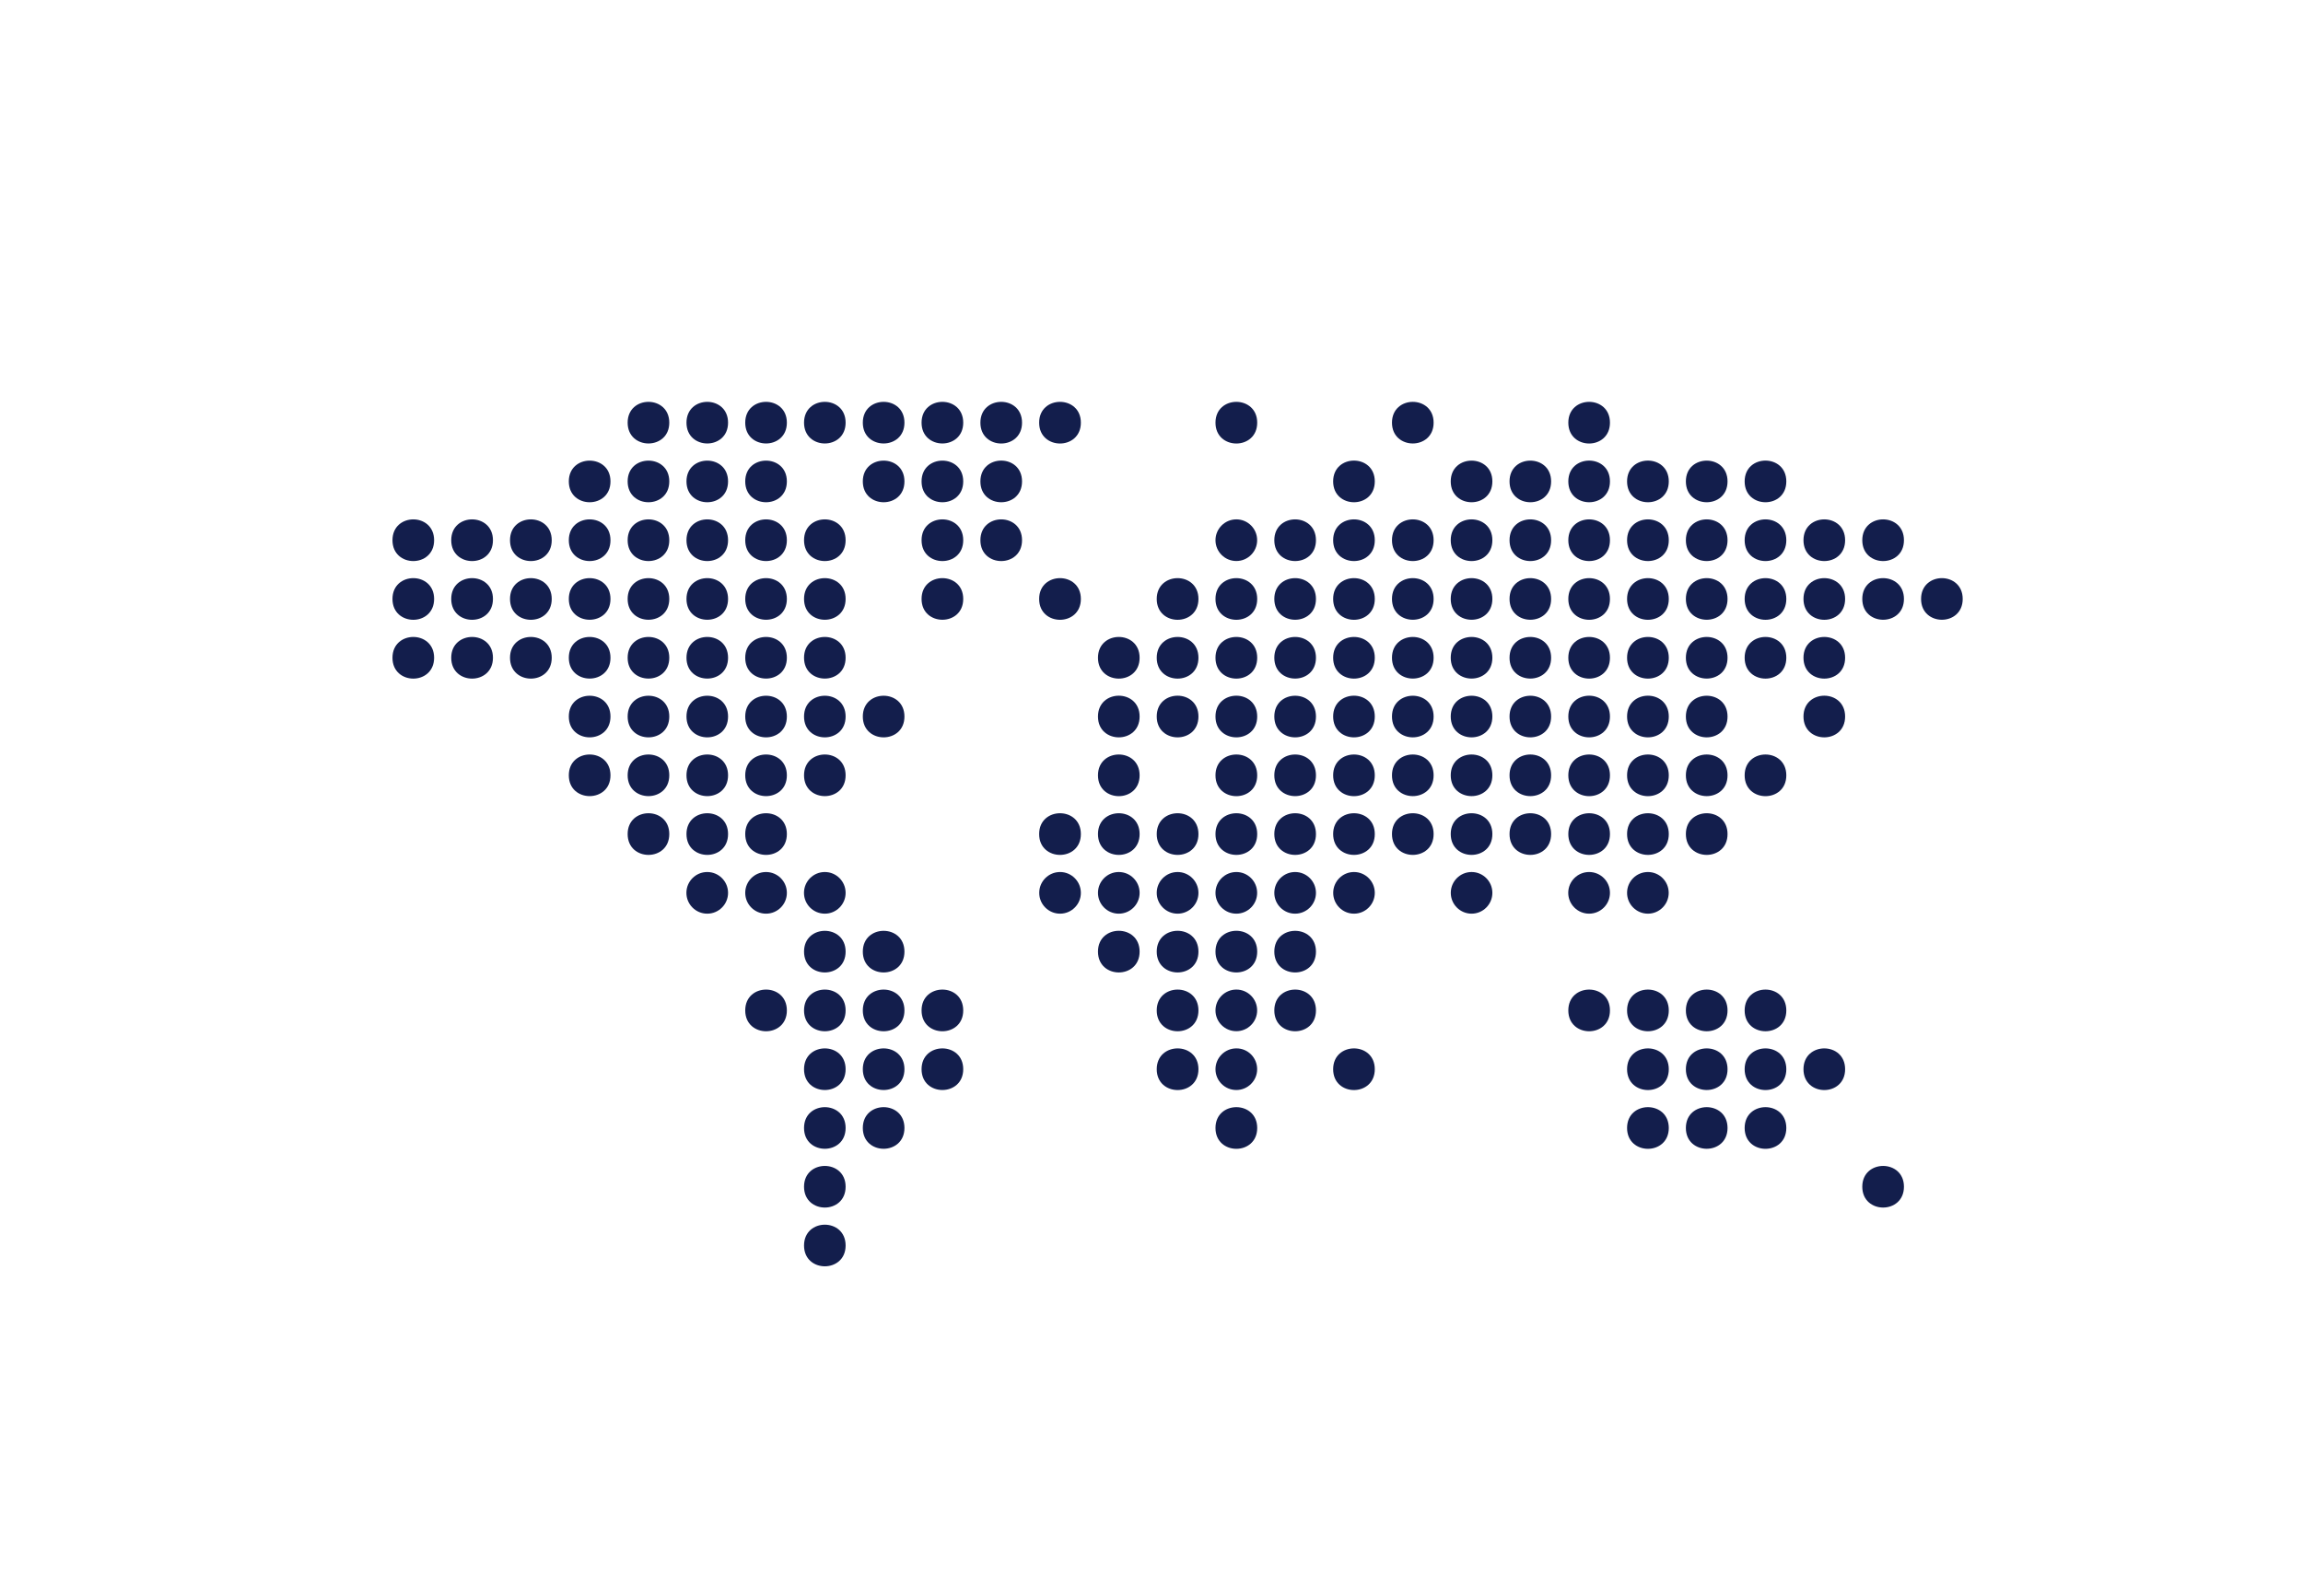 <?xml version="1.0" encoding="UTF-8"?>
<svg xmlns="http://www.w3.org/2000/svg" xmlns:xlink="http://www.w3.org/1999/xlink" width="88px" height="61px" viewBox="0 0 88 61" version="1.1">
  <title>kunden</title>
  <defs>
    <filter x="-31.0%" y="-31.0%" width="162.0%" height="162.0%" filterUnits="objectBoundingBox" id="filter-1">
      <feOffset dx="0" dy="0" in="SourceAlpha" result="shadowOffsetOuter1"></feOffset>
      <feGaussianBlur stdDeviation="8" in="shadowOffsetOuter1" result="shadowBlurOuter1"></feGaussianBlur>
      <feColorMatrix values="0 0 0 0 0   0 0 0 0 0   0 0 0 0 0  0 0 0 0.102 0" type="matrix" in="shadowBlurOuter1" result="shadowMatrixOuter1"></feColorMatrix>
      <feMerge>
        <feMergeNode in="shadowMatrixOuter1"></feMergeNode>
        <feMergeNode in="SourceGraphic"></feMergeNode>
      </feMerge>
    </filter>
  </defs>
  <g id="Design" stroke="none" stroke-width="1" fill="none" fill-rule="evenodd">
    <g id="Homepage---Desktop---1280px" transform="translate(-755, -4538)" fill="#131E4C" fill-rule="nonzero">
      <g id="WIr-sind" transform="translate(160, 4378)">
        <g id="content/trustelements" transform="translate(520, 142)">
          <g id="content/trusticon" filter="url(#filter-1)" transform="translate(70, 0)">
            <g id="Welt" transform="translate(19.997, 33.359)">
              <path d="M10.577,0.796 C10.577,1.856 8.986,1.856 8.986,0.796 C8.986,-0.265 10.577,-0.265 10.577,0.796" id="Path"></path>
              <path d="M12.823,0.796 C12.823,1.856 11.234,1.856 11.234,0.796 C11.234,-0.265 12.823,-0.265 12.823,0.796" id="Path"></path>
              <path d="M15.07,0.796 C15.07,1.856 13.479,1.856 13.479,0.796 C13.479,-0.265 15.07,-0.265 15.07,0.796" id="Path"></path>
              <path d="M17.315,0.796 C17.315,1.856 15.726,1.856 15.726,0.796 C15.726,-0.265 17.315,-0.265 17.315,0.796" id="Path"></path>
              <path d="M19.563,0.796 C19.563,1.856 17.972,1.856 17.972,0.796 C17.972,-0.265 19.563,-0.265 19.563,0.796" id="Path"></path>
              <path d="M21.809,0.796 C21.809,1.856 20.217,1.856 20.217,0.796 C20.217,-0.265 21.809,-0.265 21.809,0.796" id="Path"></path>
              <path d="M24.056,0.796 C24.056,1.858 22.465,1.858 22.465,0.796 C22.465,-0.265 24.056,-0.265 24.056,0.796" id="Path"></path>
              <path d="M26.304,0.796 C26.304,1.858 24.71,1.858 24.71,0.796 C24.71,-0.265 26.304,-0.265 26.304,0.796" id="Path"></path>
              <path d="M33.042,0.796 C33.042,1.858 31.448,1.858 31.448,0.796 C31.448,-0.265 33.042,-0.265 33.042,0.796" id="Path"></path>
              <path d="M39.783,0.796 C39.783,1.856 38.192,1.856 38.192,0.796 C38.192,-0.265 39.783,-0.265 39.783,0.796" id="Path"></path>
              <path d="M46.521,0.796 C46.521,1.858 44.93,1.858 44.93,0.796 C44.93,-0.265 46.521,-0.265 46.521,0.796" id="Path"></path>
              <path d="M8.33,3.041 C8.33,4.103 6.738,4.103 6.738,3.041 C6.738,1.982 8.33,1.982 8.33,3.041" id="Path"></path>
              <path d="M10.577,3.041 C10.577,4.103 8.986,4.103 8.986,3.041 C8.986,1.982 10.577,1.982 10.577,3.041" id="Path"></path>
              <path d="M12.823,3.041 C12.823,4.103 11.234,4.103 11.234,3.041 C11.234,1.982 12.823,1.982 12.823,3.041" id="Path"></path>
              <path d="M15.07,3.041 C15.07,4.103 13.479,4.103 13.479,3.041 C13.479,1.982 15.07,1.982 15.07,3.041" id="Path"></path>
              <path d="M19.563,3.041 C19.563,4.103 17.972,4.103 17.972,3.041 C17.972,1.982 19.563,1.982 19.563,3.041" id="Path"></path>
              <path d="M21.809,3.041 C21.809,4.103 20.217,4.103 20.217,3.041 C20.217,1.982 21.809,1.982 21.809,3.041" id="Path"></path>
              <path d="M24.056,3.041 C24.056,4.103 22.465,4.103 22.465,3.041 C22.465,1.98 24.056,1.98 24.056,3.041" id="Path"></path>
              <path d="M37.535,3.041 C37.535,4.103 35.944,4.103 35.944,3.041 C35.944,1.98 37.535,1.98 37.535,3.041" id="Path"></path>
              <path d="M42.028,3.041 C42.028,4.103 40.437,4.103 40.437,3.041 C40.437,1.982 42.028,1.982 42.028,3.041" id="Path"></path>
              <path d="M44.273,3.041 C44.273,4.103 42.684,4.103 42.684,3.041 C42.684,1.982 44.273,1.982 44.273,3.041" id="Path"></path>
              <path d="M46.521,3.041 C46.521,4.103 44.93,4.103 44.93,3.041 C44.93,1.98 46.521,1.98 46.521,3.041" id="Path"></path>
              <path d="M48.769,3.041 C48.769,4.103 47.175,4.103 47.175,3.041 C47.175,1.98 48.769,1.98 48.769,3.041" id="Path"></path>
              <path d="M51.014,3.041 C51.014,4.103 49.422,4.103 49.422,3.041 C49.422,1.982 51.014,1.982 51.014,3.041" id="Path"></path>
              <path d="M53.26,3.041 C53.26,4.103 51.668,4.103 51.668,3.041 C51.668,1.98 53.26,1.98 53.26,3.041" id="Path"></path>
              <path d="M1.591,5.289 C1.591,6.351 0,6.351 0,5.289 C0,4.227 1.591,4.227 1.591,5.289" id="Path"></path>
              <path d="M3.839,5.289 C3.839,6.351 2.245,6.351 2.245,5.289 C2.245,4.227 3.839,4.227 3.839,5.289" id="Path"></path>
              <path d="M6.085,5.289 C6.085,6.351 4.491,6.351 4.491,5.289 C4.491,4.227 6.085,4.227 6.085,5.289" id="Path"></path>
              <path d="M8.33,5.289 C8.33,6.351 6.738,6.351 6.738,5.289 C6.738,4.227 8.33,4.227 8.33,5.289" id="Path"></path>
              <path d="M10.577,5.289 C10.577,6.351 8.986,6.351 8.986,5.289 C8.986,4.227 10.577,4.227 10.577,5.289" id="Path"></path>
              <path d="M12.823,5.289 C12.823,6.351 11.234,6.351 11.234,5.289 C11.234,4.227 12.823,4.227 12.823,5.289" id="Path"></path>
              <path d="M15.07,5.289 C15.07,6.351 13.479,6.351 13.479,5.289 C13.479,4.227 15.07,4.227 15.07,5.289" id="Path"></path>
              <path d="M17.315,5.289 C17.315,6.351 15.726,6.351 15.726,5.289 C15.726,4.227 17.315,4.227 17.315,5.289" id="Path"></path>
              <path d="M21.809,5.289 C21.809,6.351 20.217,6.351 20.217,5.289 C20.217,4.227 21.809,4.227 21.809,5.289" id="Path"></path>
              <path d="M24.056,5.289 C24.056,6.351 22.465,6.351 22.465,5.289 C22.465,4.227 24.056,4.227 24.056,5.289" id="Path"></path>
              <path d="M33.04,5.289 C33.04,5.727 32.683,6.084 32.245,6.084 C31.804,6.084 31.448,5.727 31.448,5.289 C31.448,4.848 31.807,4.492 32.245,4.492 C32.686,4.492 33.04,4.848 33.04,5.289 L33.04,5.289 Z" id="Path"></path>
              <path d="M35.287,5.289 C35.287,6.351 33.696,6.351 33.696,5.289 C33.696,4.227 35.287,4.227 35.287,5.289" id="Path"></path>
              <path d="M37.535,5.289 C37.535,6.351 35.944,6.351 35.944,5.289 C35.944,4.227 37.535,4.227 37.535,5.289" id="Path"></path>
              <path d="M39.783,5.289 C39.783,6.351 38.192,6.351 38.192,5.289 C38.192,4.227 39.783,4.227 39.783,5.289" id="Path"></path>
              <path d="M42.028,5.289 C42.028,6.351 40.437,6.351 40.437,5.289 C40.437,4.227 42.028,4.227 42.028,5.289" id="Path"></path>
              <path d="M44.273,5.289 C44.273,6.351 42.684,6.351 42.684,5.289 C42.684,4.227 44.273,4.227 44.273,5.289" id="Path"></path>
              <path d="M46.521,5.289 C46.521,6.351 44.93,6.351 44.93,5.289 C44.93,4.227 46.521,4.227 46.521,5.289" id="Path"></path>
              <path d="M48.769,5.289 C48.769,6.351 47.175,6.351 47.175,5.289 C47.175,4.227 48.769,4.227 48.769,5.289" id="Path"></path>
              <path d="M51.014,5.289 C51.014,6.351 49.422,6.351 49.422,5.289 C49.422,4.227 51.014,4.227 51.014,5.289" id="Path"></path>
              <path d="M53.26,5.289 C53.26,6.351 51.668,6.351 51.668,5.289 C51.668,4.227 53.26,4.227 53.26,5.289" id="Path"></path>
              <path d="M55.507,5.289 C55.507,6.351 53.916,6.351 53.916,5.289 C53.916,4.227 55.507,4.227 55.507,5.289" id="Path"></path>
              <path d="M1.591,7.534 C1.591,8.596 0,8.596 0,7.534 C0,6.473 1.591,6.473 1.591,7.534" id="Path"></path>
              <path d="M3.839,7.534 C3.839,8.596 2.245,8.596 2.245,7.534 C2.245,6.473 3.839,6.473 3.839,7.534" id="Path"></path>
              <path d="M6.085,7.534 C6.085,8.596 4.491,8.596 4.491,7.534 C4.491,6.473 6.085,6.473 6.085,7.534" id="Path"></path>
              <path d="M8.33,7.534 C8.33,8.594 6.738,8.594 6.738,7.534 C6.738,6.473 8.33,6.473 8.33,7.534" id="Path"></path>
              <path d="M10.577,7.534 C10.577,8.594 8.986,8.594 8.986,7.534 C8.986,6.473 10.577,6.473 10.577,7.534" id="Path"></path>
              <path d="M12.823,7.534 C12.823,8.594 11.234,8.594 11.234,7.534 C11.234,6.473 12.823,6.473 12.823,7.534" id="Path"></path>
              <path d="M15.07,7.534 C15.07,8.594 13.479,8.594 13.479,7.534 C13.479,6.473 15.07,6.473 15.07,7.534" id="Path"></path>
              <path d="M17.315,7.534 C17.315,8.594 15.726,8.594 15.726,7.534 C15.726,6.473 17.315,6.473 17.315,7.534" id="Path"></path>
              <path d="M21.809,7.534 C21.809,8.594 20.217,8.594 20.217,7.534 C20.217,6.473 21.809,6.473 21.809,7.534" id="Path"></path>
              <path d="M26.304,7.534 C26.304,8.596 24.71,8.596 24.71,7.534 C24.71,6.473 26.304,6.473 26.304,7.534" id="Path"></path>
              <path d="M30.797,7.534 C30.797,8.596 29.203,8.596 29.203,7.534 C29.203,6.473 30.797,6.473 30.797,7.534" id="Path"></path>
              <path d="M33.042,7.534 C33.042,8.596 31.448,8.596 31.448,7.534 C31.448,6.473 33.042,6.473 33.042,7.534" id="Path"></path>
              <path d="M35.287,7.534 C35.287,8.594 33.696,8.594 33.696,7.534 C33.696,6.473 35.287,6.473 35.287,7.534" id="Path"></path>
              <path d="M37.535,7.534 C37.535,8.596 35.944,8.596 35.944,7.534 C35.944,6.473 37.535,6.473 37.535,7.534" id="Path"></path>
              <path d="M39.783,7.534 C39.783,8.594 38.192,8.594 38.192,7.534 C38.192,6.473 39.783,6.473 39.783,7.534" id="Path"></path>
              <path d="M42.028,7.534 C42.028,8.594 40.437,8.594 40.437,7.534 C40.437,6.473 42.028,6.473 42.028,7.534" id="Path"></path>
              <path d="M44.273,7.534 C44.273,8.594 42.684,8.594 42.684,7.534 C42.684,6.473 44.273,6.473 44.273,7.534" id="Path"></path>
              <path d="M46.521,7.534 C46.521,8.596 44.93,8.596 44.93,7.534 C44.93,6.473 46.521,6.473 46.521,7.534" id="Path"></path>
              <path d="M48.769,7.534 C48.769,8.596 47.175,8.596 47.175,7.534 C47.175,6.473 48.769,6.473 48.769,7.534" id="Path"></path>
              <path d="M51.014,7.534 C51.014,8.594 49.422,8.594 49.422,7.534 C49.422,6.473 51.014,6.473 51.014,7.534" id="Path"></path>
              <path d="M53.26,7.534 C53.26,8.596 51.668,8.596 51.668,7.534 C51.668,6.473 53.26,6.473 53.26,7.534" id="Path"></path>
              <path d="M55.507,7.534 C55.507,8.596 53.916,8.596 53.916,7.534 C53.916,6.473 55.507,6.473 55.507,7.534" id="Path"></path>
              <path d="M1.591,9.782 C1.591,10.844 0,10.844 0,9.782 C0,8.721 1.591,8.721 1.591,9.782" id="Path"></path>
              <path d="M3.839,9.782 C3.839,10.844 2.245,10.844 2.245,9.782 C2.245,8.721 3.839,8.721 3.839,9.782" id="Path"></path>
              <path d="M6.085,9.782 C6.085,10.844 4.491,10.844 4.491,9.782 C4.491,8.721 6.085,8.721 6.085,9.782" id="Path"></path>
              <path d="M8.33,9.782 C8.33,10.842 6.738,10.842 6.738,9.782 C6.738,8.721 8.33,8.721 8.33,9.782" id="Path"></path>
              <path d="M10.577,9.782 C10.577,10.842 8.986,10.842 8.986,9.782 C8.986,8.721 10.577,8.721 10.577,9.782" id="Path"></path>
              <path d="M12.823,9.782 C12.823,10.842 11.234,10.842 11.234,9.782 C11.234,8.721 12.823,8.721 12.823,9.782" id="Path"></path>
              <path d="M15.07,9.782 C15.07,10.842 13.479,10.842 13.479,9.782 C13.479,8.721 15.07,8.721 15.07,9.782" id="Path"></path>
              <path d="M17.315,9.782 C17.315,10.842 15.726,10.842 15.726,9.782 C15.726,8.721 17.315,8.721 17.315,9.782" id="Path"></path>
              <path d="M28.549,9.782 C28.549,10.844 26.958,10.844 26.958,9.782 C26.958,8.721 28.549,8.721 28.549,9.782" id="Path"></path>
              <path d="M30.797,9.782 C30.797,10.844 29.203,10.844 29.203,9.782 C29.203,8.721 30.797,8.721 30.797,9.782" id="Path"></path>
              <path d="M33.042,9.782 C33.042,10.844 31.448,10.844 31.448,9.782 C31.448,8.721 33.042,8.721 33.042,9.782" id="Path"></path>
              <path d="M35.287,9.782 C35.287,10.842 33.696,10.842 33.696,9.782 C33.696,8.721 35.287,8.721 35.287,9.782" id="Path"></path>
              <path d="M37.535,9.782 C37.535,10.844 35.944,10.844 35.944,9.782 C35.944,8.721 37.535,8.721 37.535,9.782" id="Path"></path>
              <path d="M39.783,9.782 C39.783,10.842 38.192,10.842 38.192,9.782 C38.192,8.721 39.783,8.721 39.783,9.782" id="Path"></path>
              <path d="M42.028,9.782 C42.028,10.842 40.437,10.842 40.437,9.782 C40.437,8.721 42.028,8.721 42.028,9.782" id="Path"></path>
              <path d="M44.273,9.782 C44.273,10.842 42.684,10.842 42.684,9.782 C42.684,8.721 44.273,8.721 44.273,9.782" id="Path"></path>
              <path d="M46.521,9.782 C46.521,10.844 44.93,10.844 44.93,9.782 C44.93,8.721 46.521,8.721 46.521,9.782" id="Path"></path>
              <path d="M48.769,9.782 C48.769,10.844 47.175,10.844 47.175,9.782 C47.175,8.721 48.769,8.721 48.769,9.782" id="Path"></path>
              <path d="M51.014,9.782 C51.014,10.842 49.422,10.842 49.422,9.782 C49.422,8.721 51.014,8.721 51.014,9.782" id="Path"></path>
              <path d="M53.26,9.782 C53.26,10.844 51.668,10.844 51.668,9.782 C51.668,8.721 53.26,8.721 53.26,9.782" id="Path"></path>
              <path d="M55.507,9.782 C55.507,10.844 53.916,10.844 53.916,9.782 C53.916,8.721 55.507,8.721 55.507,9.782" id="Path"></path>
              <path d="M8.33,12.028 C8.33,13.089 6.738,13.089 6.738,12.028 C6.738,10.968 8.33,10.968 8.33,12.028" id="Path"></path>
              <path d="M10.577,12.028 C10.577,13.089 8.986,13.089 8.986,12.028 C8.986,10.968 10.577,10.968 10.577,12.028" id="Path"></path>
              <path d="M12.823,12.028 C12.823,13.089 11.234,13.089 11.234,12.028 C11.234,10.968 12.823,10.968 12.823,12.028" id="Path"></path>
              <path d="M15.07,12.028 C15.07,13.089 13.479,13.089 13.479,12.028 C13.479,10.968 15.07,10.968 15.07,12.028" id="Path"></path>
              <path d="M17.315,12.028 C17.315,13.089 15.726,13.089 15.726,12.028 C15.726,10.968 17.315,10.968 17.315,12.028" id="Path"></path>
              <path d="M19.563,12.028 C19.563,13.089 17.972,13.089 17.972,12.028 C17.972,10.968 19.563,10.968 19.563,12.028" id="Path"></path>
              <path d="M28.549,12.028 C28.549,13.089 26.958,13.089 26.958,12.028 C26.958,10.966 28.549,10.966 28.549,12.028" id="Path"></path>
              <path d="M30.797,12.028 C30.797,13.089 29.203,13.089 29.203,12.028 C29.203,10.966 30.797,10.966 30.797,12.028" id="Path"></path>
              <path d="M33.042,12.028 C33.042,13.089 31.448,13.089 31.448,12.028 C31.448,10.966 33.042,10.966 33.042,12.028" id="Path"></path>
              <path d="M35.287,12.028 C35.287,13.089 33.696,13.089 33.696,12.028 C33.696,10.968 35.287,10.968 35.287,12.028" id="Path"></path>
              <path d="M37.535,12.028 C37.535,13.089 35.944,13.089 35.944,12.028 C35.944,10.966 37.535,10.966 37.535,12.028" id="Path"></path>
              <path d="M39.783,12.028 C39.783,13.089 38.192,13.089 38.192,12.028 C38.192,10.968 39.783,10.968 39.783,12.028" id="Path"></path>
              <path d="M42.028,12.028 C42.028,13.089 40.437,13.089 40.437,12.028 C40.437,10.968 42.028,10.968 42.028,12.028" id="Path"></path>
              <path d="M44.273,12.028 C44.273,13.089 42.684,13.089 42.684,12.028 C42.684,10.968 44.273,10.968 44.273,12.028" id="Path"></path>
              <path d="M46.521,12.028 C46.521,13.089 44.93,13.089 44.93,12.028 C44.93,10.966 46.521,10.966 46.521,12.028" id="Path"></path>
              <path d="M48.769,12.028 C48.769,13.089 47.175,13.089 47.175,12.028 C47.175,10.966 48.769,10.966 48.769,12.028" id="Path"></path>
              <path d="M51.014,12.028 C51.014,13.089 49.422,13.089 49.422,12.028 C49.422,10.968 51.014,10.968 51.014,12.028" id="Path"></path>
              <path d="M55.507,12.028 C55.507,13.089 53.916,13.089 53.916,12.028 C53.916,10.966 55.507,10.966 55.507,12.028" id="Path"></path>
              <path d="M8.33,14.275 C8.33,15.335 6.738,15.335 6.738,14.275 C6.738,13.214 8.33,13.214 8.33,14.275" id="Path"></path>
              <path d="M10.577,14.275 C10.577,15.335 8.986,15.335 8.986,14.275 C8.986,13.214 10.577,13.214 10.577,14.275" id="Path"></path>
              <path d="M12.823,14.275 C12.823,15.335 11.234,15.335 11.234,14.275 C11.234,13.214 12.823,13.214 12.823,14.275" id="Path"></path>
              <path d="M15.07,14.275 C15.07,15.335 13.479,15.335 13.479,14.275 C13.479,13.214 15.07,13.214 15.07,14.275" id="Path"></path>
              <path d="M17.315,14.275 C17.315,15.335 15.726,15.335 15.726,14.275 C15.726,13.214 17.315,13.214 17.315,14.275" id="Path"></path>
              <path d="M28.549,14.275 C28.549,15.337 26.958,15.337 26.958,14.275 C26.958,13.214 28.549,13.214 28.549,14.275" id="Path"></path>
              <path d="M33.042,14.275 C33.042,15.337 31.448,15.337 31.448,14.275 C31.448,13.214 33.042,13.214 33.042,14.275" id="Path"></path>
              <path d="M35.287,14.275 C35.287,15.335 33.696,15.335 33.696,14.275 C33.696,13.214 35.287,13.214 35.287,14.275" id="Path"></path>
              <path d="M37.535,14.275 C37.535,15.337 35.944,15.337 35.944,14.275 C35.944,13.214 37.535,13.214 37.535,14.275" id="Path"></path>
              <path d="M39.783,14.275 C39.783,15.335 38.192,15.335 38.192,14.275 C38.192,13.214 39.783,13.214 39.783,14.275" id="Path"></path>
              <path d="M42.028,14.275 C42.028,15.335 40.437,15.335 40.437,14.275 C40.437,13.214 42.028,13.214 42.028,14.275" id="Path"></path>
              <path d="M44.273,14.275 C44.273,15.335 42.684,15.335 42.684,14.275 C42.684,13.214 44.273,13.214 44.273,14.275" id="Path"></path>
              <path d="M46.521,14.275 C46.521,15.337 44.93,15.337 44.93,14.275 C44.93,13.214 46.521,13.214 46.521,14.275" id="Path"></path>
              <path d="M48.769,14.275 C48.769,15.337 47.175,15.337 47.175,14.275 C47.175,13.214 48.769,13.214 48.769,14.275" id="Path"></path>
              <path d="M51.014,14.275 C51.014,15.335 49.422,15.335 49.422,14.275 C49.422,13.214 51.014,13.214 51.014,14.275" id="Path"></path>
              <path d="M53.26,14.275 C53.26,15.337 51.668,15.337 51.668,14.275 C51.668,13.214 53.26,13.214 53.26,14.275" id="Path"></path>
              <path d="M10.577,16.52 C10.577,17.582 8.986,17.582 8.986,16.52 C8.986,15.459 10.577,15.459 10.577,16.52" id="Path"></path>
              <path d="M12.823,16.52 C12.823,17.582 11.234,17.582 11.234,16.52 C11.234,15.459 12.823,15.459 12.823,16.52" id="Path"></path>
              <path d="M15.07,16.52 C15.07,17.582 13.479,17.582 13.479,16.52 C13.479,15.459 15.07,15.459 15.07,16.52" id="Path"></path>
              <path d="M26.304,16.52 C26.304,17.582 24.71,17.582 24.71,16.52 C24.71,15.459 26.304,15.459 26.304,16.52" id="Path"></path>
              <path d="M28.549,16.52 C28.549,17.582 26.958,17.582 26.958,16.52 C26.958,15.459 28.549,15.459 28.549,16.52" id="Path"></path>
              <path d="M30.797,16.52 C30.797,17.582 29.203,17.582 29.203,16.52 C29.203,15.459 30.797,15.459 30.797,16.52" id="Path"></path>
              <path d="M33.042,16.52 C33.042,17.582 31.448,17.582 31.448,16.52 C31.448,15.459 33.042,15.459 33.042,16.52" id="Path"></path>
              <path d="M35.287,16.52 C35.287,17.582 33.696,17.582 33.696,16.52 C33.696,15.459 35.287,15.459 35.287,16.52" id="Path"></path>
              <path d="M37.535,16.52 C37.535,17.582 35.944,17.582 35.944,16.52 C35.944,15.459 37.535,15.459 37.535,16.52" id="Path"></path>
              <path d="M39.783,16.52 C39.783,17.582 38.192,17.582 38.192,16.52 C38.192,15.459 39.783,15.459 39.783,16.52" id="Path"></path>
              <path d="M42.028,16.52 C42.028,17.582 40.437,17.582 40.437,16.52 C40.437,15.459 42.028,15.459 42.028,16.52" id="Path"></path>
              <path d="M44.273,16.52 C44.273,17.582 42.684,17.582 42.684,16.52 C42.684,15.459 44.273,15.459 44.273,16.52" id="Path"></path>
              <path d="M46.521,16.52 C46.521,17.582 44.93,17.582 44.93,16.52 C44.93,15.459 46.521,15.459 46.521,16.52" id="Path"></path>
              <path d="M48.769,16.52 C48.769,17.582 47.175,17.582 47.175,16.52 C47.175,15.459 48.769,15.459 48.769,16.52" id="Path"></path>
              <path d="M51.014,16.52 C51.014,17.582 49.422,17.582 49.422,16.52 C49.422,15.459 51.014,15.459 51.014,16.52" id="Path"></path>
              <path d="M12.823,18.768 C12.823,19.206 12.466,19.563 12.028,19.563 C11.587,19.563 11.231,19.206 11.231,18.768 C11.231,18.327 11.587,17.971 12.028,17.971 C12.466,17.971 12.823,18.327 12.823,18.768 Z" id="Path"></path>
              <path d="M15.07,18.768 C15.07,19.206 14.714,19.563 14.273,19.563 C13.835,19.563 13.479,19.206 13.479,18.768 C13.479,18.327 13.835,17.971 14.273,17.971 C14.714,17.971 15.07,18.327 15.07,18.768 Z" id="Path"></path>
              <path d="M17.315,18.768 C17.315,19.206 16.959,19.563 16.521,19.563 C16.08,19.563 15.724,19.206 15.724,18.768 C15.724,18.327 16.08,17.971 16.521,17.971 C16.959,17.971 17.315,18.327 17.315,18.768 Z" id="Path"></path>
              <path d="M26.304,18.768 C26.304,19.206 25.948,19.563 25.509,19.563 C25.069,19.563 24.713,19.206 24.713,18.768 C24.713,18.327 25.069,17.971 25.509,17.971 C25.945,17.971 26.304,18.327 26.304,18.768 Z" id="Path"></path>
              <path d="M28.549,18.768 C28.549,19.206 28.193,19.563 27.752,19.563 C27.314,19.563 26.958,19.206 26.958,18.768 C26.958,18.327 27.314,17.971 27.752,17.971 C28.193,17.971 28.549,18.327 28.549,18.768 Z" id="Path"></path>
              <path d="M30.797,18.768 C30.797,19.206 30.441,19.563 30,19.563 C29.559,19.563 29.203,19.206 29.203,18.768 C29.203,18.327 29.559,17.971 30,17.971 C30.438,17.971 30.797,18.327 30.797,18.768 Z" id="Path"></path>
              <path d="M33.04,18.768 C33.04,19.206 32.683,19.563 32.245,19.563 C31.804,19.563 31.448,19.206 31.448,18.768 C31.448,18.327 31.807,17.971 32.245,17.971 C32.686,17.971 33.04,18.327 33.04,18.768 Z" id="Path"></path>
              <path d="M35.287,18.768 C35.287,19.206 34.929,19.563 34.49,19.563 C34.052,19.563 33.696,19.206 33.696,18.768 C33.696,18.327 34.052,17.971 34.49,17.971 C34.931,17.971 35.287,18.327 35.287,18.768 Z" id="Path"></path>
              <path d="M37.535,18.768 C37.535,19.206 37.179,19.563 36.741,19.563 C36.303,19.563 35.946,19.206 35.946,18.768 C35.946,18.327 36.303,17.971 36.741,17.971 C37.179,17.971 37.535,18.327 37.535,18.768 Z" id="Path"></path>
              <path d="M42.028,18.768 C42.028,19.206 41.672,19.563 41.234,19.563 C40.795,19.563 40.439,19.206 40.439,18.768 C40.439,18.327 40.795,17.971 41.234,17.971 C41.672,17.971 42.028,18.327 42.028,18.768 Z" id="Path"></path>
              <path d="M46.521,18.768 C46.521,19.206 46.165,19.563 45.724,19.563 C45.286,19.563 44.927,19.206 44.927,18.768 C44.927,18.327 45.284,17.971 45.724,17.971 C46.165,17.971 46.521,18.327 46.521,18.768 Z" id="Path"></path>
              <path d="M48.766,18.768 C48.766,19.206 48.41,19.563 47.972,19.563 C47.533,19.563 47.175,19.206 47.175,18.768 C47.175,18.327 47.531,17.971 47.972,17.971 C48.412,17.971 48.766,18.327 48.766,18.768 Z" id="Path"></path>
              <path d="M17.315,21.013 C17.315,22.075 15.726,22.075 15.726,21.013 C15.726,19.954 17.315,19.954 17.315,21.013" id="Path"></path>
              <path d="M19.563,21.013 C19.563,22.075 17.972,22.075 17.972,21.013 C17.972,19.954 19.563,19.954 19.563,21.013" id="Path"></path>
              <path d="M28.549,21.013 C28.549,22.075 26.958,22.075 26.958,21.013 C26.958,19.952 28.549,19.952 28.549,21.013" id="Path"></path>
              <path d="M30.797,21.013 C30.797,22.075 29.203,22.075 29.203,21.013 C29.203,19.952 30.797,19.952 30.797,21.013" id="Path"></path>
              <path d="M33.042,21.013 C33.042,22.075 31.448,22.075 31.448,21.013 C31.448,19.952 33.042,19.952 33.042,21.013" id="Path"></path>
              <path d="M35.287,21.013 C35.287,22.075 33.696,22.075 33.696,21.013 C33.696,19.954 35.287,19.954 35.287,21.013" id="Path"></path>
              <path d="M17.315,23.261 C17.315,24.323 15.726,24.323 15.726,23.261 C15.726,22.199 17.315,22.199 17.315,23.261" id="Path"></path>
              <path d="M19.563,23.261 C19.563,24.323 17.972,24.323 17.972,23.261 C17.972,22.199 19.563,22.199 19.563,23.261" id="Path"></path>
              <path d="M15.07,23.261 C15.07,24.323 13.479,24.323 13.479,23.261 C13.479,22.199 15.07,22.199 15.07,23.261" id="Path"></path>
              <path d="M21.809,23.261 C21.809,24.323 20.217,24.323 20.217,23.261 C20.217,22.199 21.809,22.199 21.809,23.261" id="Path"></path>
              <path d="M30.797,23.261 C30.797,24.323 29.203,24.323 29.203,23.261 C29.203,22.199 30.797,22.199 30.797,23.261" id="Path"></path>
              <path d="M33.04,23.261 C33.04,23.699 32.683,24.055 32.245,24.055 C31.804,24.055 31.448,23.699 31.448,23.261 C31.448,22.82 31.807,22.464 32.245,22.464 C32.686,22.464 33.04,22.82 33.04,23.261 Z" id="Path"></path>
              <path d="M35.287,23.261 C35.287,24.323 33.696,24.323 33.696,23.261 C33.696,22.199 35.287,22.199 35.287,23.261" id="Path"></path>
              <path d="M46.521,23.261 C46.521,24.323 44.93,24.323 44.93,23.261 C44.93,22.199 46.521,22.199 46.521,23.261" id="Path"></path>
              <path d="M48.769,23.261 C48.769,24.323 47.175,24.323 47.175,23.261 C47.175,22.199 48.769,22.199 48.769,23.261" id="Path"></path>
              <path d="M51.014,23.261 C51.014,24.323 49.422,24.323 49.422,23.261 C49.422,22.199 51.014,22.199 51.014,23.261" id="Path"></path>
              <path d="M53.26,23.261 C53.26,24.323 51.668,24.323 51.668,23.261 C51.668,22.199 53.26,22.199 53.26,23.261" id="Path"></path>
              <path d="M17.315,25.508 C17.315,26.568 15.726,26.568 15.726,25.508 C15.726,24.447 17.315,24.447 17.315,25.508" id="Path"></path>
              <path d="M19.563,25.508 C19.563,26.568 17.972,26.568 17.972,25.508 C17.972,24.447 19.563,24.447 19.563,25.508" id="Path"></path>
              <path d="M21.809,25.508 C21.809,26.568 20.217,26.568 20.217,25.508 C20.217,24.447 21.809,24.447 21.809,25.508" id="Path"></path>
              <path d="M30.797,25.508 C30.797,26.57 29.203,26.57 29.203,25.508 C29.203,24.447 30.797,24.447 30.797,25.508" id="Path"></path>
              <path d="M33.04,25.508 C33.04,25.947 32.683,26.303 32.245,26.303 C31.804,26.303 31.448,25.947 31.448,25.508 C31.448,25.07 31.807,24.712 32.245,24.712 C32.688,24.709 33.04,25.068 33.04,25.508 Z" id="Path"></path>
              <path d="M37.535,25.508 C37.535,26.57 35.944,26.57 35.944,25.508 C35.944,24.447 37.535,24.447 37.535,25.508" id="Path"></path>
              <path d="M48.769,25.508 C48.769,26.57 47.175,26.57 47.175,25.508 C47.175,24.447 48.769,24.447 48.769,25.508" id="Path"></path>
              <path d="M51.014,25.508 C51.014,26.568 49.422,26.568 49.422,25.508 C49.422,24.447 51.014,24.447 51.014,25.508" id="Path"></path>
              <path d="M51.014,27.754 C51.014,28.814 49.422,28.814 49.422,27.754 C49.422,26.693 51.014,26.693 51.014,27.754" id="Path"></path>
              <path d="M53.26,25.508 C53.26,26.57 51.668,26.57 51.668,25.508 C51.668,24.447 53.26,24.447 53.26,25.508" id="Path"></path>
              <path d="M55.507,25.508 C55.507,26.57 53.916,26.57 53.916,25.508 C53.916,24.447 55.507,24.447 55.507,25.508" id="Path"></path>
              <path d="M17.315,27.754 C17.315,28.814 15.726,28.814 15.726,27.754 C15.726,26.693 17.315,26.693 17.315,27.754" id="Path"></path>
              <path d="M19.563,27.754 C19.563,28.814 17.972,28.814 17.972,27.754 C17.972,26.693 19.563,26.693 19.563,27.754" id="Path"></path>
              <path d="M33.042,27.754 C33.042,28.816 31.448,28.816 31.448,27.754 C31.448,26.693 33.042,26.693 33.042,27.754" id="Path"></path>
              <path d="M48.769,27.754 C48.769,28.816 47.175,28.816 47.175,27.754 C47.175,26.693 48.769,26.693 48.769,27.754" id="Path"></path>
              <path d="M53.26,27.754 C53.26,28.816 51.668,28.816 51.668,27.754 C51.668,26.693 53.26,26.693 53.26,27.754" id="Path"></path>
              <path d="M17.315,29.999 C17.315,31.061 15.726,31.061 15.726,29.999 C15.726,28.94 17.315,28.94 17.315,29.999" id="Path"></path>
              <path d="M17.315,32.247 C17.315,33.306 15.726,33.306 15.726,32.247 C15.726,31.185 17.315,31.185 17.315,32.247" id="Path"></path>
              <path d="M57.755,5.289 C57.755,6.351 56.163,6.351 56.163,5.289 C56.163,4.227 57.755,4.227 57.755,5.289" id="Path"></path>
              <path d="M57.755,7.534 C57.755,8.594 56.163,8.594 56.163,7.534 C56.163,6.473 57.755,6.473 57.755,7.534" id="Path"></path>
              <path d="M60,7.534 C60,8.594 58.409,8.594 58.409,7.534 C58.409,6.473 60,6.473 60,7.534" id="Path"></path>
              <path d="M57.755,29.999 C57.755,31.061 56.163,31.061 56.163,29.999 C56.163,28.94 57.755,28.94 57.755,29.999" id="Path"></path>
            </g>
          </g>
        </g>
      </g>
    </g>
  </g>
</svg>
